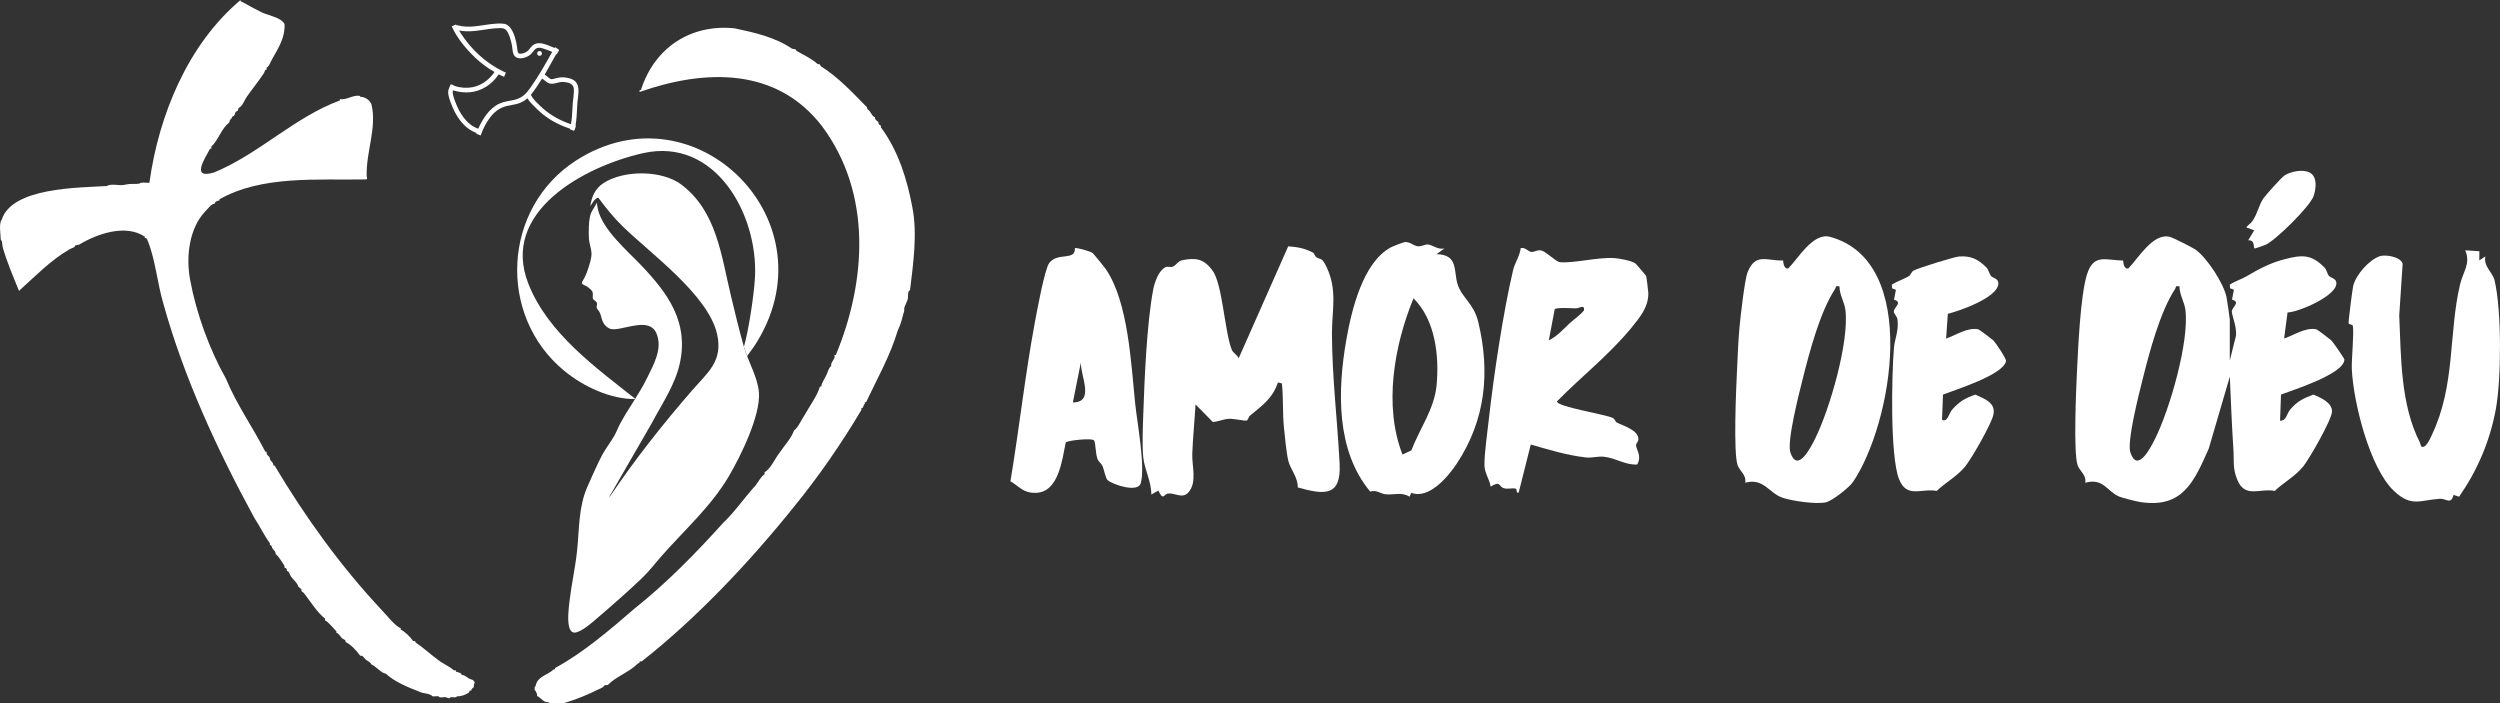 <?xml version="1.0" encoding="UTF-8"?><svg id="Capa_2" xmlns="http://www.w3.org/2000/svg" viewBox="0 0 939.82 264.39"><rect x="0" y="0" width="939.82" height="264.39" fill="#333333" stroke="none"/><defs><style>.cls-1{fill:#fff;}</style></defs><g id="Capa_1-2"><path class="cls-1" d="M838.25,135.55l1.98-8.03c1.32-3.26-1.19-8.64-1.23-10.43-.03-1.51,3.51-3.52.07-4.45l.72-3.72-1.45-.55-.08-1.42c1.9-1.18,4.58-2.08,6.35-3.13,4.31-2.54,8.73-4.96,14.03-6.32,6.6-1.69,10.04-2.11,15.15,3.01.9.9.99,2.27,1.72,3.19.56.71,2.37.88,2.73,2.24,1.27,4.87-14.17,11.47-18.29,11.52l-1.29,9.81c3.63-1.22,8.05-4.32,12.14-3.47.34.07,5.33,3.85,5.65,4.19.56.59,4.88,6.74,4.87,7.17-.07,5.41-19.23,11.42-23.83,13.17l-.35,9.82c2.32.18,2.54-2.69,3.77-4.14,2.65-3.12,4.91-4.28,8.75-5.66,2.74,1.1,7.19,3.08,7.01,6.45-.17,3.08-8.59,17.84-10.89,20.64-3.04,3.69-7.45,6.04-10.66,9.12-5.39-1.14-11.06,2.87-13.99-4.03-1.9-4.48-1.25-7.33-1.52-11.44-.61-9.19-.96-18.33-1.36-27.49l-7.94,27.1c-5.53,12.39-9.72,22.39-25.55,20.06-1.56-.23-6.9-1.56-8.26-2.15-4.38-1.93-5.82-7.03-12.61-5.13.54-2.93-2.07-4.35-2.85-6.57-1.64-4.69-.55-29.04-.25-35.22.44-9.09,1.29-28.23,3.68-36.26,2.49-8.37,7.24-5.52,13.67-5.49.07,1.03.38,3.32,1.94,2.99,3.8-3.81,9.32-13.59,15.69-11.87,1.15.31,8.44,3.96,9.58,4.77,4.37,3.12,10.53,12.61,11.65,17.83.2.91,1.24,8.05,1.24,8.49v15.44ZM819.35,107.68c-1.77-.38-1.21.24-1.69.97-5.68,8.72-9.6,23.63-12.15,33.81-1.33,5.31-6.04,23.55-4.63,27.68,2.65,7.77,7.48-1.61,9.2-5.04,5.56-11.08,13-36.73,11.47-48.69-.35-2.75-2.25-5.75-2.21-8.72Z"/><path class="cls-1" d="M493.74,95.09c.3.16.5,1.1.99,1.48,1.79,1.36,2.03-.21,3.93,3.75,4.21,8.78,2.04,16.23,2.06,24.98.04,16.55,2.04,32.55,2.88,48.99.63,12.32-5.54,11.84-15.74,8.94.13-3.74-2.79-6.92-3.52-9.89-.73-2.94-1.34-9.34-1.67-12.64-.54-5.34-.19-11.17-.76-16.56l-1.5-.38c-2.06,6.16-5.98,8.69-10.53,12.52-.57.48-.7,1.74-1.32,1.83-.95.14-4.68-.76-6.57-.67-2.05.1-4.01,1.08-6.06,1.19l-6.5-6.6c-.34,6.16-.99,12.4-1.22,18.58-.17,4.56,1.92,10.75-1.48,14.52-2.24,2.48-4.98.14-7.53.39-1.74.17-1.83,2.99-3.75-1.1l-2.64,1.49c.06-4.82-2.56-9.46-3.02-13.94-.44-4.3-.19-10.62-.04-15.09.46-13.51,1.32-35.28,3.8-48.17.51-2.62,2.08-7.07,4.59-8.27.86-.41,1.9.16,2.76-.21,1.35-.58,1.89-2.09,3.62-2.43,5.2-1.01,8.05-.43,11.25,3.82,3.8,5.05,4.57,22.78,7.23,29.71.59,1.53,2.03,1.9,2.65,3.36l18.63-42.09c3.53.24,6.36.78,9.46,2.45Z"/><path class="cls-1" d="M696.55,181.23c-1.4,2.05-7.71,7.04-10.12,7.6-3.55.83-12.5-.48-16.09-1.63-5.37-1.72-7.2-7.63-14.27-5.74.54-2.93-2.07-4.35-2.85-6.57-1.64-4.69-.55-29.04-.25-35.22.25-5.13.49-11.72.95-16.54.37-3.95,1.94-18.11,3.08-20.88,3.01-7.34,7.28-4.1,13.32-4.33.07,1.03.38,3.32,1.94,2.99,3.8-3.81,9.33-13.59,15.69-11.87,34.17,9.22,23.39,70.48,8.6,92.2ZM691.53,107.68c-1.77-.38-1.21.24-1.69.97-5.68,8.72-9.6,23.63-12.15,33.81-1.33,5.31-6.04,23.55-4.63,27.68,2.65,7.77,7.48-1.61,9.2-5.04,5.56-11.08,13-36.73,11.47-48.69-.35-2.75-2.25-5.75-2.21-8.72Z"/><path class="cls-1" d="M613.52,122.95c-8.61,10.53-18.8,18.35-28.23,27.96,0,2.02,18.21,4.84,20.94,6.19.94.46,1.01,1.44,1.51,1.7,2.71,1.41,8.3,2.9,8.17,6.44-.03.79-.94,1.61-.88,2.21.16,1.69,2.26,4,.43,7.17-4.61.23-7.96-2.44-12.56-2.93-2.1-.22-4.56.51-6.65.28-7.24-.81-13.8-2.88-20.79-4.86l-4.55,18.07c-1.25.33-.32-1.33-1.23-1.52-1.25-.27-2.83.31-4.28-.12-2.18-.63-1.05-3.03-5.05-.61-.36-2.75-2.25-5.04-2.3-7.95-.08-4.3,1.1-12.52,1.62-17.2,1.87-16.63,5.38-40.27,9.18-56.38.6-2.54,2.54-5.33,2.83-8.11,1.7-.51,2.8,1.38,4.1,1.43,1.08.04,2.09-.9,3.63-.56,1.9.43,5.48,4.25,7.01,4.4,5,.49,14.37-1.95,20.42-1.54,1.94.13,6.34.96,7.87,1.94.34.22,4,4.54,4.13,4.83s.82,5.91.82,6.43c.02,5.24-3.16,9.07-6.14,12.71ZM590.12,121.5c1.68-1.59,3.86-2.93,5.36-4.85.25-2.34-1.74-.75-3.01-.74-1.77.01-6.99-.42-8.01.31l-2.21,11.73c3.17-1.59,5.38-4.1,7.86-6.45Z"/><path class="cls-1" d="M543.08,93.31l-3.02,2.24c8.23.17,6.32,6.29,7.9,11.34s6.05,7.09,7.75,14.12c4.56,18.91,2.76,36.88-8.07,53.28-3.32,5.02-10.53,13.51-17.08,10.97l-.7,1.48c-2.87-1.91-5.97-.57-9.08-.94-1.94-.23-3.35-1.76-5.69-1.01-12.92-15.47-12.29-38.18-8.95-57.14,1.97-11.19,6.22-28.93,16.65-34.62.82-.45,4.81-2.03,5.56-2.04,1.82-.03,3.08,1.43,4.61,1.58s2.66-.7,3.76-.67c1.72.05,4,2.24,6.37,1.42ZM527.23,170.87l3.34-1.55c3.07-8.12,8.64-15.51,9.48-24.44,1.05-11.07-.45-24.59-8.68-32.74-7.27,17.76-11.28,40.37-4.14,58.73Z"/><path class="cls-1" d="M932.06,97.89l2.25-1.51c-.76,3.8,2.74,5.99,3.46,8.98,2.69,11.16,2.61,37.19.44,48.69-2.28,12.03-6.86,22.71-13.77,32.68l-2.11-.68c-.85,3.83-2.85,1.33-5.01,1.45-7.45.43-10.78,3.34-17.41-2.98-9.1-8.67-15.16-33.12-15.79-45.6-.19-3.72.91-13.69.36-16.46-.1-.54-1.51-.44-1.58-.96-.1-.7,1.44-12.82,1.74-14.03,1.04-4.19,5.91-9.75,10-11.16,2.06-.71,7.88.19,8.58,2.86l-1.28,19.46c.69,15.61.47,33.55,7.81,47.81.32.62.16,2,1.5,1.46,1.25-.49,2.43-3.28,3.02-4.52,8.87-18.77,6.16-37.93,10.55-56.52,1.11-4.69,4.07-7.83,1.93-12.76l5.32.35-.03,3.41Z"/><path class="cls-1" d="M416.37,180.47c-.8-.72-1.29-3.91-1.9-5.27-.45-.98-1.47-1.61-1.88-2.64-.78-1.98-.68-6.05-1.3-6.99-.67-1.02-10.13.02-10.65.76-1.34,6.4-2.62,18.79-11.28,18.94-4.81.08-5.88-2.22-9.51-4.34,3.32-19.89,5.53-40.19,9.23-59.99.73-3.91,3.65-19.93,5.4-22.14,3.22-4.08,9.86-.63,9.6-5.49.39-.39,5.9,1.14,6.78,1.89.29.25,4.3,5.18,4.74,5.82,8.58,12.3,9.61,35.88,11.14,50.65.74,7.16,3.88,23.71,2.11,29.98-1.05,3.72-10.56.55-12.48-1.18ZM403.32,151.29c8.35-.02,2.82-9.99,3.01-15.06l-3.01,15.06Z"/><path class="cls-1" d="M748.43,103.7c.67.85,2.82.91,2.81,2.84-.04,5.3-14.62,10.35-18.99,11.43l-.66,9.3c3.63-1.22,8.05-4.32,12.14-3.47.34.07,5.33,3.85,5.65,4.19.88.93,4.91,6.87,4.74,7.75-.93,5.14-18.94,10.75-23.7,12.59l-.36,9.44c1.99,1.27,2.71-2.56,3.78-3.76,2.75-3.07,4.82-4.31,8.75-5.66,3.39,1.57,7.72,2.97,6.79,7.53-.7,3.41-8.25,16.62-10.67,19.55-3.04,3.69-7.45,6.03-10.66,9.12-5.73-1.12-11.3,3.02-14.2-4.57-3.32-8.67-2.74-38.78-1.86-49.26.27-3.21,1.87-6.52,1.33-10.62-.16-1.23-1.36-2.07-1.38-2.99-.03-1.51,3.51-3.52.07-4.45l.72-3.72-1.45-.55-.08-1.42c1.9-1.18,4.58-2.08,6.35-3.13.78-.46.92-1.6,1.81-2.13,1.48-.87,15.29-5.17,17.16-5.3,4.36-.32,7.16,1.06,10.21,4.12.9.9.99,2.27,1.72,3.19Z"/><path class="cls-1" d="M868.4,64.94c2.87,1.63,2.27,6.17,1.31,8.84-1.41,3.93-14.17,16.49-17.98,18.23-.56.26-4.15,1.54-4.29,1.37-.31-.38.32-3.27-2.28-3.04l2.26-3.75-3.01-1.12c.66-.84,1.67-1.4,2.28-2.28,2.09-3.04,2.47-6.13,4.19-8.6.93-1.34,6.81-7.9,7.95-8.64,2.38-1.55,7.05-2.44,9.57-1.01Z"/><path class="cls-1" d="M224.33,76.22l.42,2.38c1.8,7.89,11.11,15.65,16.55,21.4,9.83,10.39,17.49,20.94,14.36,36.15-1.7,8.26-6.62,15.33-10.49,22.66l-16.2,28.08.45-.43c9.36-13.86,19.74-27,30.69-39.62,5.85-6.74,11.75-10.99,9.48-21.17-3.29-14.77-24.94-30.24-35.59-40.65-3.39-3.31-6.23-6.87-9.05-10.67h-.31c-1.41.64-1.86,1.99-2.73,3.13.53-3.57,1.83-6.6,4.91-8.62,7.65-5,21.98-4.99,29.34.54,13.3,10.01,15.02,26.89,18.64,41.9,1.51,6.26,3.08,12.85,4.84,19.03,1.6,5.6,5.25,11.54,5.66,17.24.64,8.68-6.9,24-11.35,31.54-6.64,11.25-16.57,20.08-25.14,29.79-2.49,2.82-4.51,5.57-7.29,8.25-5.26,5.06-11.34,10.37-16.9,15.13-1.83,1.56-6.35,5.64-8.73,5.53-1.14-.05-1.67-1.14-1.92-2.09-.7-2.65-.22-6.75.1-9.51.73-6.36,2.18-12.69,2.86-19.08.9-8.38.48-16.52,3.98-24.37,1.63-3.66,3.62-8.2,5.45-11.69,1.31-2.5,3.33-4.96,4.7-7.47.76-1.39,1.36-3.01,2.13-4.44,3.15-5.85,7-10.82,9.99-16.92,2.53-5.17,6.07-11.21,3.57-16.98-2.52-5.83-11.06-1.74-15.64-1.49-1.2.06-1.93-.07-2.89-.81-2.26-1.73-1.8-3.72-2.96-5.85-.35-.64-.96-.89-.97-1.76,0-.38.18-.71.16-1.1-.07-1.17-1.37-1.31-1.56-1.97-.2-.7.14-1.68-.12-2.44-.29-.86-1.52-1.73-2.27-2.22-.63-.41-2.02-.63-1.69-1.58.71-1.16,1.35-2.37,1.81-3.65.72-2.01,1.88-5.29,1.74-7.35-.12-1.73-.82-3.41-.95-5.14-.18-2.45-.15-7.63.78-9.81.57-1.33,1.63-2.51,2.11-3.89Z"/><path class="cls-1" d="M90.44,0s-.07.35.04.48c2.2.99,4.21,2.39,6.56,3.44,2.98,1.98,8.2,2.18,9.91,5.07.34,4.75-2.1,8.81-4.6,13.15-.68,1.1-1.06,2.7-2.09,3.27-.1.29.01.73-.08.83-.65-.15-.61.65-.93,1.19-2.02,3.07-4.3,5.86-6.26,8.65-.95,1.18-1.84,4.04-3.4,4.58-.02.69-.05,1.04-.86,1.28-.41.39-.47,1.81-1.25,1.77-.49.59-.16.64-.89,1.24-.18.15-.39,1.05-.44,1.15-2.92,2.17-4.01,6.49-6.65,8.96-.11.29.01.72-.08.83-.04.05-.34-.04-.52.13-2,3.77-7.2,11.45,1.57,8.81,16.95-6.99,30.1-20.69,47.24-27.05l.11-.53c2.55.42,4.73-1.57,7.28-1.24.33.04.23.33.38.37,1.78.07,3.39,1.11,4.14,2.79,2.16,8.71-2.02,17.76-1.78,26.95.02.61.55,1.31-.43,1.33-18.01.32-38.85-1.6-54.92,7.47l-.03.49c-.63-.09-1.83.51-1.78,1.24-.99-.35-2.78,2.15-3.58,2.87-6.1,6.53-7.23,17.23-5.61,25.77,2.28,12.4,7.23,26.07,13.45,37.06,3.81,9.37,10.07,18.24,14.75,27.37.17.22.46.08.51.14.1.11-.03.52.03.74s1.15,1.33,1.19,1.42c-.15,1.25,1.54,1.73,1.31,2.96l.49.03c11.42,19.19,24.71,37.7,40.32,54.37,1.36,1.35,5.38,6.47,7.07,6.69.09.11-.06.49.05.65,1.69.78,3.55,2.72,4.63,4.24.29.1.72,0,.82.08.03.03,0,.31.14.5,2.8,1.86,5.33,4.25,8.08,6.27,1.98,1.64,4.51,2.57,6.29,4.2.22.05.65-.07.75.03l.04.47c.56.19,2.34.47,2.12,1.25,1.35-.14,2.22,1.33,3.5,1.61.8.37.7.02,1.17.83.05.08.28.09.29.18-.2.51-.41,1.3-.37,1.89-.04.19-1.12.71-.9,1.35-.97-.17-.61.42-.9.69-1.46.94-2.76,1.5-4.5,1.44-.57.77-1.61.18-2.44.37-.47.75-1.16.13-1.8-.01-.75-.18-2.29.45-2.7-.34-.62-.15-1.61.13-2.24,0-1.18-1.22-3.49-.94-5.13-1.79-3.6-1.39-9.48-3.78-12.41-6.7-1.8-.19-3.75-2.83-5.43-3.46-.44-.9-1.33-1.25-2.17-1.84-.24-.22-1.2-1.39-1.29-1.42-.29-.1-.72.01-.83-.08-1.22-1.73-3.43-4.17-5.49-5.15.09-.92-.55-.82-1.26-1.34-.69-.56-1.32-2.06-2.11-2.02-.09-.11.03-.43-.07-.64-.39-.31-3.56-4.19-4.19-3.97-.09-.1.01-.54-.08-.82-2.88-2.23-5.38-6.28-7.59-9.13-.79-1.25-1.36-.61-1.28-1.88-.03-.07-1.01-.81-1.14-.99-.39-1.59-2.29-2.78-3.03-4.25-.25-.43-.48-1.71-1.26-1.56-.13-.15.21-.72-.45-1.16-.7-.06-.36-.31-.51-.91-.43-.56-2.42-4.03-3.3-4.32.14-.84-.67-1.49-1.22-2.17-.18-.38-.25-1.38-.91-1.2-.1-.11.03-.52-.03-.75-2.14-2.9-3.84-6.51-5.83-9.5-14.03-25.73-26.63-53.04-34.33-80.99-2.13-7.29-2.86-15.77-5.63-22.9-.27-.49-.2-.42-.4-.97-.09-.23-.76-.41-.79-.45-.09-.12,0-.39-.07-.46-7.09-4.71-17.54-1.24-24.6,2.98-.24.07-1.56.32-1.63.39.2.68-1.47,1.05-2.02,1.39-7.07,4.03-13.03,10.27-19.02,15.63-2.22-5.48-4.44-10.57-6.09-16.29-.31-1.06-.03-2.23-.76-2.96-.04-1.82-.79-6.17.36-7.51,3.88-12.17,28.89-11.99,39.5-12.64,1.82-1.14,4.89.12,7.06-.55,2-.44,3.29-.1,5.19-.34.56-.8,3.27-.12,3.78-.4,3.5-25.43,14.51-52.07,34.27-68.65Z"/><path class="cls-1" d="M276.39,10.7c7.19,1.51,15.04,3.3,21.3,7.57.68.27,1.75.03,1.68.84,2.5,1.43,5.89,2.96,7.99,4.97,1.06.08.59-.06,1.28.86,6.55,4.1,12.01,10.05,17.28,15.37-.08.61.35.85.85,1.29.59.66,1.32,2.43,2.17,2.42-.11.98.59,1.26,1.22,1.81.4,2.12.97.31.99,2.04,6.56,8.81,9.88,19.6,11.84,30.13,1.95,9.77.29,21.4-.88,31.02-1.1.58-.58,2.63-.9,3.55-.15.62-1.1,2.53-1.23,3.09-.22.94.19,1.03-.34,2.14-.6,2.3-1.04,4.22-2.13,6.39-2.87,9.64-7.82,18.28-11.92,27l-.5.02c.21.68-.27.84-.31.94-.07.17-.32,1.03-.46,1.14-.73.05-.44.19-.49.81-7.42,12.49-15.94,24.85-25.09,36.08-17.07,21.31-37.13,42.45-57.54,58.48-1.06-.18-.63.17-.83.46-.11.16-.5.25-.7.42-3.29,3.25-8.21,4.85-11.16,7.95-.13.12-.79-.03-1.1.04-.47.75-1.44,1.24-2.38,1.59-4.04,2.07-8.88,4-12.91,5.16-.91-.06-5.71.51-6.08-.37-1.27.38-2.66-1.33-3.68-2.07-.63-.04-.44-.28-.46-.83-.02-.06-.37-.89-.47-1.16-.08-.2-.38-.19-.41-.34-.02-.47-.23-1.41.34-1.61.47-3.19,3.5-3.86,5.92-5.55.42-.27.73-.85,1.36-.73l.03-.49c10.66-5.82,20.5-14.26,29.85-22.34,11.92-9.45,23.03-20.8,33.44-32.34,4.33-4.07,8.02-9.55,12.05-13.93,1.1-1.4,2-3.3,3.39-4.22.1-.29-.01-.72.08-.83,2.22-1.17,3.87-5.15,5.54-7.21,1.9-2.86,4.44-5.45,5.46-8.41,1.72-1.24,2.87-4.29,4.17-6.11,1.79-3.23,4.57-6.94,5.58-10.4l.5-.02c.25-1.69,1.29-2.84,1.96-4.39.63-1.22.7-2.49,1.79-3.36-.28-1,.79-2.05,1.24-3.02.07-.29-.08-1.01.02-1.11l.49-.02c11.37-27.49,13.76-60.51-5.21-85.98-17.06-22.14-43.81-21.54-68.6-12.86l.03-.69.49-.03c5-15.83,18.69-25.01,35.46-23.18Z"/><path class="cls-1" d="M208.64,17.72l1.48.95-.1.18.09.05v.1s-.82,1.41-.82,1.41l-.19-.06-4.32,7.66c.21.24.49.39.74.58.4.32,1.23,1.13,1.69,1.18.57.06,1.51-.3,2.1-.44,1.84-.43,3.2-.34,5,.19,4.39,1.3,3.01,5.77,2.74,9.23-.18,2.28-.18,4.58-.47,6.85-.07.52-.19,1.04-.22,1.57l.16.04-.48,1.68-.14-.03-.1.33-1.61-.63.06-.18-.05-.04c-3.67-1.2-7.17-2.99-10.18-5.41-1.22-.98-2.34-2.08-3.43-3.2-.84-.86-1.72-1.68-2.26-2.77-.05-.04-.72.53-.83.61-2.35,1.68-4.23,1.65-6.89,2.27-2.98.7-4.89,2.29-6.66,4.71-1.41,1.92-2.49,4.14-3.25,6.39l-1.64-.65.06-.29c-4.96-1.86-7.87-6.49-9.62-11.25-.48-1.31-1.2-3.21-.99-4.6.12-.82.63-1.6.89-2.39l.28.1.16-.16c.34.16.69.44,1.03.59.84.36,2.5.62,3.43.69,4.47.34,8.4-1.7,11.07-5.18.07-.09.54-.72.51-.75-2.59-1.46-4.99-3.25-7.15-5.29-3.23-3.05-6.77-7.22-8.63-11.28-.04-.08-.27-.56-.23-.6l1.56-.66.17.3.06-.09c.64.17,1.29.31,1.95.42,4.21.66,8.54-.68,12.78-.95,1.15-.07,3.13-.2,4.13.38,2.1,1.21,3.04,4.38,3.54,6.61.23,1,.29,1.97.46,2.97.1.6.12,1.16.81,1.3.81.16,1.93-.27,2.62-.69,1.14-.7,1.56-2.03,2.74-2.7,1.31-.75,2.61-.61,4-.2,1.27.37,2.56.89,3.75,1.46l.21-.29ZM207.55,19.5c-1.1-.47-2.24-.94-3.39-1.27-.49-.14-1.12-.32-1.63-.28-1.55.12-1.91,1.45-2.9,2.37-1.16,1.07-3.19,1.87-4.76,1.53-2.29-.48-2.08-2.78-2.38-4.6-.27-1.62-1.11-4.84-2.28-5.99-.83-.81-1.91-.7-3-.66-4.49.15-8.95,1.61-13.41,1.05-.4-.05-.81-.13-1.21-.19l.58.99c3.98,6.13,9.36,11.18,15.95,14.37.35.17.72.31,1.07.49l-.69,1.58-2.04-.93c-.9,1.32-1.94,2.53-3.18,3.54-3.66,2.97-8,3.88-12.61,2.82-.41-.09-.82-.21-1.22-.33h-.1s-.09.17-.11.22c-.27.87.49,2.91.81,3.79,1.57,4.31,4.19,8.76,8.73,10.39,1.66-3.69,4.15-7.69,7.96-9.44,1.9-.87,3.61-.94,5.58-1.4,3.1-.74,4.58-2.43,6.32-4.92,2.92-4.17,5.4-8.58,7.89-13.01l.02-.12ZM214.67,46.66c.11-.86.25-1.72.33-2.59.15-1.71.17-3.43.3-5.14s.53-3.81.43-5.47c-.13-2.03-2.03-2.47-3.74-2.65-2.18-.23-4.09,1.39-6.1.3l-2.09-1.58c-1.34,2.09-2.69,4.19-4.24,6.13.38.72.84,1.41,1.38,2.01.69.76,1.59,1.62,2.34,2.34,2.9,2.78,6.31,4.8,10.06,6.22.15.06,1.28.49,1.33.44Z"/><path class="cls-1" d="M202.63,19.21c1.47-.23,1.44,2.01,0,1.76-.9-.15-.93-1.62,0-1.76Z"/><path class="cls-1" d="M279.66,130.36c1.76-6.01,3.8-19.54,4.15-25.97,1.3-23.68-14.86-52.97-42.15-46.8-22.03,4.99-53.78,22.03-42.99,49.19,7.36,18.51,25.21,31.35,40.28,43.25-9.43.1-19.65-4.7-26.86-10.65-25.26-20.81-23.15-61.27,4.47-79.04,44.99-28.95,97.38,23.45,67.02,69.74l-2.72,3.78-1.2-3.51Z"/></g></svg>